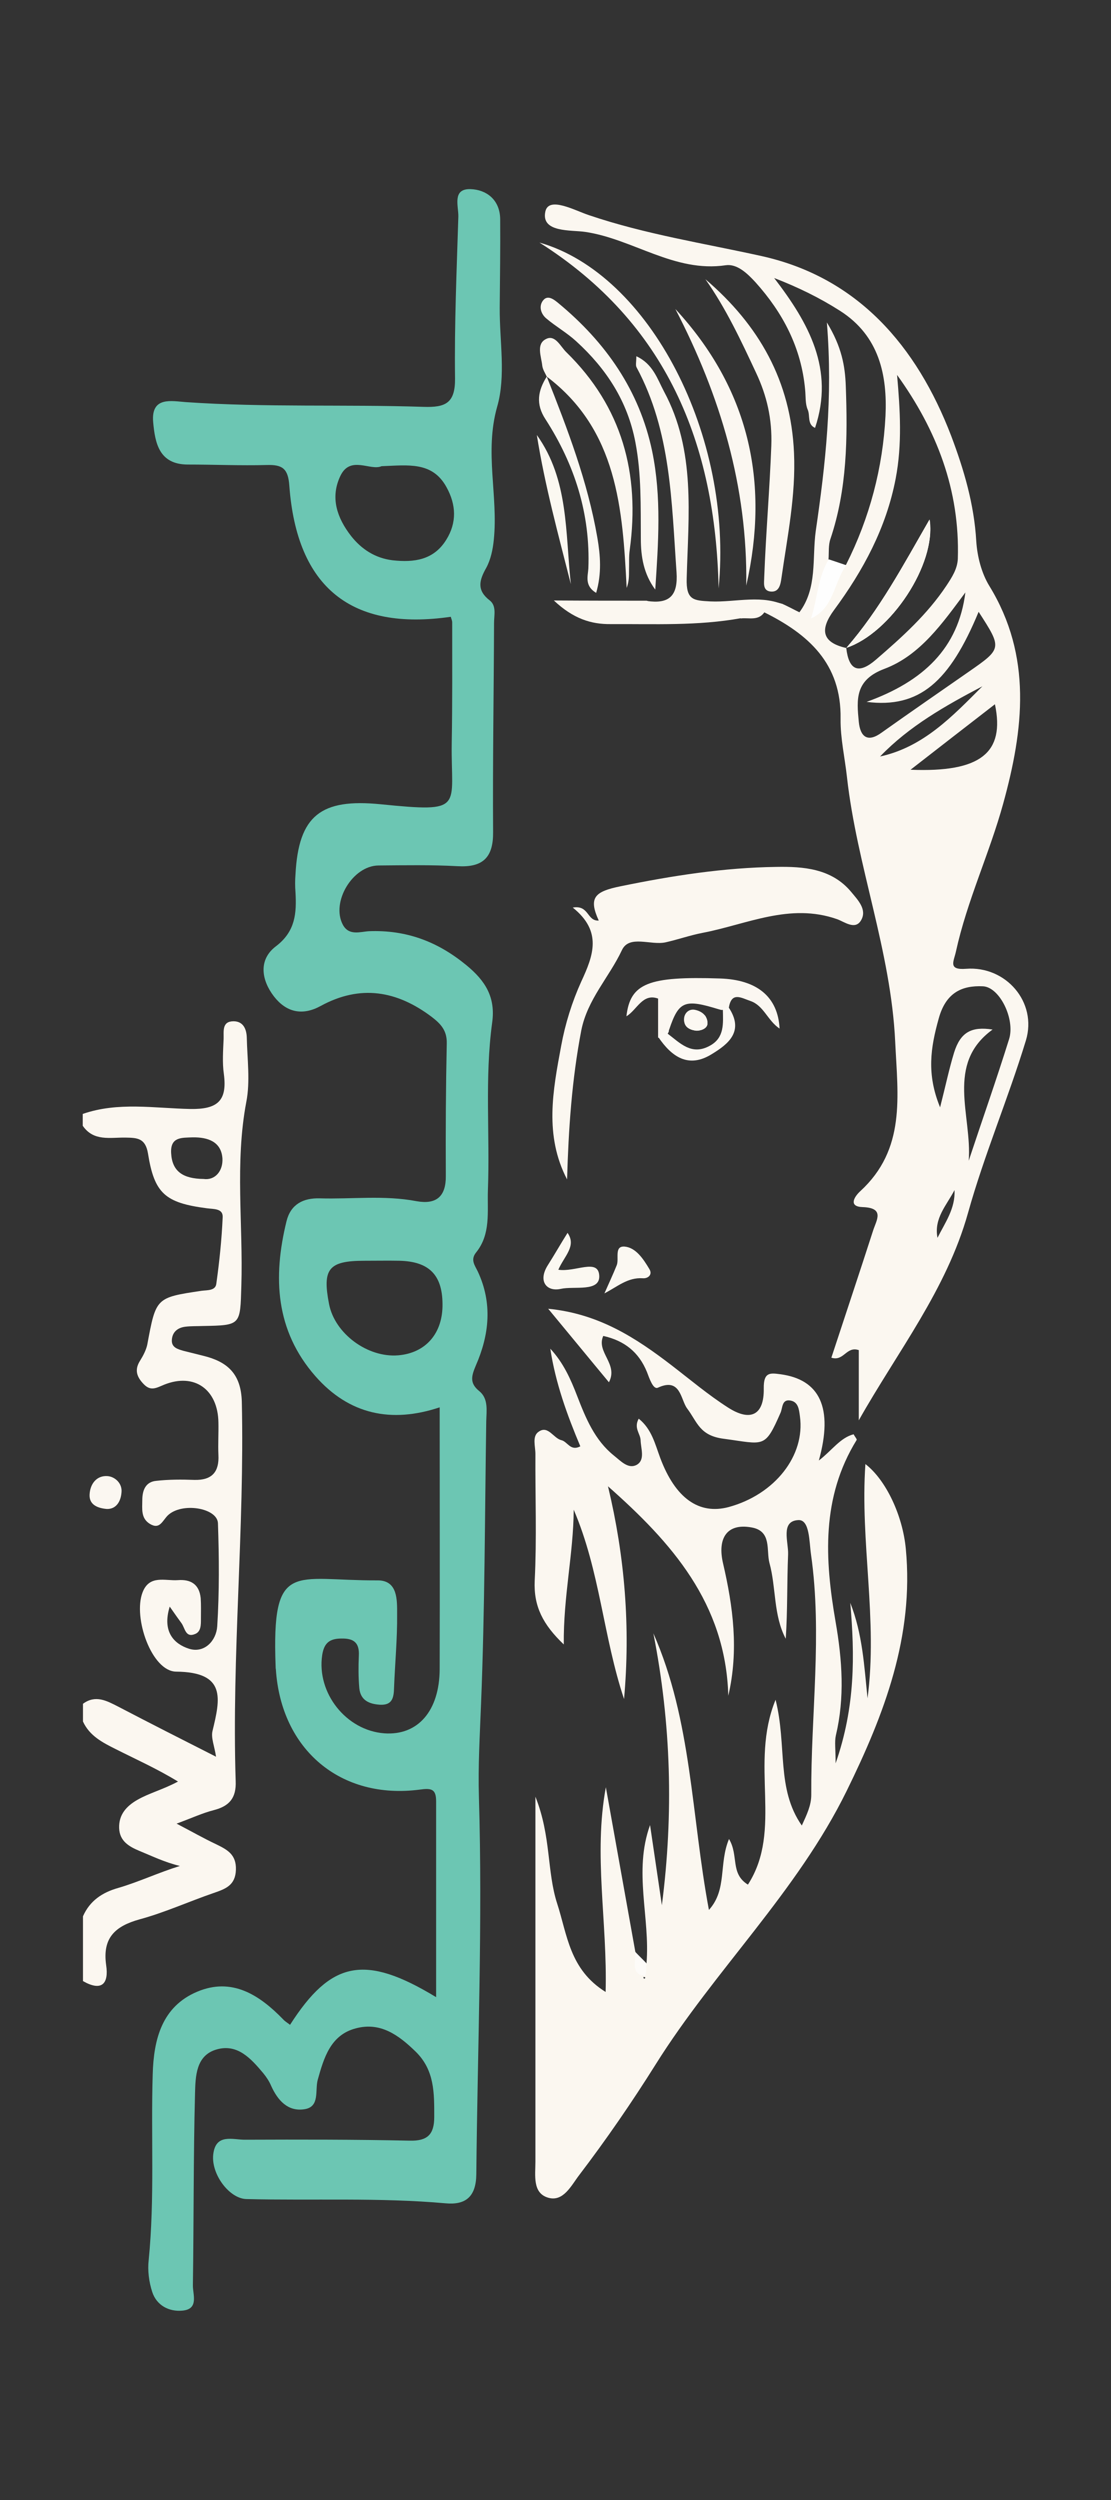 <?xml version="1.0" encoding="utf-8"?>
<!-- Generator: Adobe Illustrator 26.0.0, SVG Export Plug-In . SVG Version: 6.00 Build 0)  -->
<svg version="1.0" id="Layer_1" xmlns="http://www.w3.org/2000/svg" xmlns:xlink="http://www.w3.org/1999/xlink" x="0px" y="0px"
	 width="47px" height="105.75px" viewBox="0 0 47 105.75" style="enable-background:new 0 0 47 105.75;" xml:space="preserve">
<rect x="0" y="0" width="47" height="105.75" fill="#333333" stroke="none"/>
<style type="text/css">
	.st0{fill:#FBF7F0;}
	.st1{fill:#6CC6B3;}
	.st2{fill:#FBF7F1;}
	.st3{fill:#FBF8F2;}
	.st4{fill:#FBF8F1;}
	.st5{fill:#FCF9F4;}
	.st6{fill:#FEFEFE;}
	.st7{fill:#FDFBF8;}
	.st8{fill:#FCF8F2;}
</style>
<g>
	<path class="st0" d="M10.44,43.89c-0.01-0.36-0.15-0.69-0.56-0.69c-0.5,0-0.41,0.43-0.42,0.74c-0.02,0.5-0.06,1,0.01,1.49
		c0.15,1.13-0.26,1.5-1.42,1.48c-1.51-0.03-3.06-0.31-4.55,0.21v0.5c0.46,0.67,1.16,0.49,1.81,0.5c0.48,0.01,0.84,0.01,0.95,0.67
		c0.27,1.7,0.73,2.09,2.49,2.32c0.29,0.04,0.69,0,0.67,0.38c-0.04,0.94-0.14,1.89-0.27,2.82c-0.04,0.29-0.38,0.26-0.62,0.29
		c-1.94,0.29-1.93,0.29-2.3,2.28c-0.05,0.23-0.17,0.46-0.3,0.67c-0.25,0.39-0.15,0.69,0.15,1c0.3,0.31,0.53,0.16,0.87,0.02
		c1.28-0.51,2.27,0.21,2.29,1.6c0.01,0.46-0.02,0.91,0,1.37c0.04,0.73-0.28,1.08-1.02,1.06c-0.54-0.02-1.08-0.02-1.61,0.04
		c-0.45,0.04-0.59,0.4-0.59,0.81c0,0.37-0.07,0.77,0.32,1.01c0.41,0.25,0.52-0.11,0.75-0.35c0.59-0.58,2.1-0.33,2.13,0.32
		c0.05,1.45,0.06,2.91-0.03,4.36c-0.04,0.62-0.55,1.16-1.2,0.95c-0.62-0.2-1.14-0.71-0.81-1.78c0.26,0.37,0.37,0.53,0.49,0.69
		c0.16,0.21,0.17,0.64,0.58,0.47c0.26-0.1,0.25-0.4,0.25-0.65c0-0.29,0.01-0.58-0.01-0.87C8.43,67,8.05,66.8,7.53,66.84
		c-0.54,0.04-1.21-0.24-1.5,0.52c-0.41,1.07,0.39,3.34,1.42,3.35c2.13,0.02,1.87,1.14,1.54,2.51c-0.07,0.29,0.08,0.63,0.15,1.09
		c-1.46-0.74-2.8-1.42-4.14-2.12c-0.49-0.25-0.96-0.51-1.49-0.12v0.75c0.28,0.61,0.83,0.89,1.39,1.17c0.85,0.43,1.73,0.82,2.63,1.37
		c-0.66,0.35-1.23,0.49-1.73,0.78c-0.45,0.26-0.78,0.62-0.76,1.19c0.02,0.55,0.42,0.78,0.85,0.96c0.54,0.22,1.06,0.48,1.72,0.64
		c-0.93,0.29-1.75,0.68-2.61,0.93c-0.67,0.19-1.2,0.54-1.49,1.2v2.74c0.79,0.45,1.1,0.12,0.98-0.68c-0.16-1.14,0.37-1.64,1.41-1.93
		c1.07-0.29,2.1-0.76,3.15-1.12c0.49-0.17,0.91-0.32,0.93-0.98c0.02-0.65-0.37-0.85-0.84-1.08c-0.51-0.24-1-0.52-1.67-0.87
		c0.65-0.24,1.1-0.45,1.57-0.57c0.66-0.17,0.96-0.51,0.93-1.23C9.8,70,10.35,64.66,10.23,59.3c-0.03-1.19-0.61-1.7-1.63-1.95
		c-0.28-0.07-0.56-0.14-0.84-0.21c-0.24-0.07-0.51-0.14-0.49-0.46c0.02-0.34,0.25-0.52,0.57-0.56c0.25-0.03,0.5-0.02,0.74-0.03
		c1.62-0.03,1.58-0.03,1.63-1.7c0.08-2.59-0.28-5.19,0.21-7.78C10.59,45.74,10.46,44.8,10.44,43.89z M8.61,49.87
		c-0.87-0.01-1.33-0.32-1.37-1.09c-0.04-0.7,0.45-0.65,0.91-0.67C8.79,48.1,9.36,48.29,9.41,49C9.44,49.53,9.1,49.94,8.61,49.87z"/>
	<path class="st1" d="M21.14,13.01c0.01-1.25,0.03-2.49,0.02-3.74C21.15,8.45,20.58,8.02,19.9,8c-0.78-0.02-0.5,0.72-0.51,1.16
		c-0.07,2.28-0.17,4.56-0.14,6.85c0.01,1.05-0.41,1.23-1.33,1.2c-3.35-0.11-6.7,0.03-10.05-0.2c-0.6-0.04-1.49-0.26-1.39,0.85
		c0.08,0.88,0.25,1.78,1.45,1.79c1.12,0,2.24,0.05,3.35,0.02c0.66-0.02,0.91,0.14,0.96,0.88c0.32,4.31,2.63,6.15,6.83,5.54
		c0.02,0.08,0.06,0.16,0.06,0.24c0,1.7,0.01,3.41-0.02,5.11c-0.04,2.74,0.59,2.94-3.01,2.58c-2.52-0.25-3.47,0.47-3.6,2.97
		c-0.02,0.25-0.02,0.5,0,0.75c0.05,0.89,0,1.66-0.83,2.29c-0.74,0.56-0.62,1.42-0.08,2.12c0.52,0.67,1.2,0.83,1.98,0.4
		c1.67-0.91,3.22-0.65,4.7,0.47c0.39,0.3,0.64,0.58,0.63,1.11c-0.04,1.87-0.05,3.74-0.04,5.61c0.01,0.88-0.41,1.22-1.24,1.07
		c-1.36-0.26-2.73-0.08-4.09-0.12c-0.69-0.02-1.23,0.24-1.41,0.97c-0.58,2.37-0.47,4.62,1.22,6.55c1.43,1.63,3.22,2,5.26,1.32
		c0,3.77,0.01,7.43,0,11.08c-0.01,1.76-0.92,2.81-2.34,2.71c-1.62-0.12-2.87-1.71-2.63-3.31c0.08-0.52,0.32-0.7,0.82-0.7
		c0.53-0.01,0.76,0.19,0.73,0.73c-0.02,0.46-0.02,0.92,0.02,1.37c0.05,0.51,0.41,0.67,0.87,0.7c0.53,0.03,0.59-0.3,0.6-0.72
		c0.04-1.04,0.14-2.07,0.13-3.11c0-0.6,0.03-1.43-0.82-1.43c-3.56,0.02-4.49-0.9-4.32,3.64c0,0.04,0,0.08,0.01,0.12
		c0.22,3.4,2.74,5.53,6.09,5.09c0.5-0.07,0.69-0.02,0.69,0.5c0,2.72,0,5.44,0,8.28c-3.03-1.84-4.45-1.53-6.18,1.17
		c-0.1-0.08-0.21-0.14-0.29-0.23c-1.01-1.04-2.17-1.79-3.64-1.17c-1.49,0.63-1.84,2.01-1.88,3.5c-0.08,2.61,0.09,5.23-0.17,7.85
		c-0.05,0.44,0.01,0.92,0.15,1.35c0.19,0.58,0.72,0.84,1.27,0.79c0.72-0.06,0.44-0.69,0.45-1.08c0.04-2.7,0.02-5.41,0.09-8.1
		c0.02-0.72,0.03-1.62,0.92-1.87c0.88-0.25,1.45,0.39,1.97,1.01c0.13,0.16,0.25,0.34,0.33,0.53c0.28,0.62,0.71,1.1,1.41,0.99
		c0.66-0.1,0.44-0.79,0.56-1.24c0.26-0.93,0.54-1.9,1.61-2.18c1.04-0.28,1.81,0.28,2.53,0.98c0.81,0.79,0.79,1.76,0.79,2.77
		c0,0.74-0.29,1.02-1.04,1c-2.32-0.05-4.64-0.05-6.95-0.04c-0.52,0.01-1.26-0.29-1.36,0.63c-0.09,0.83,0.68,1.86,1.4,1.88
		c2.81,0.07,5.63-0.07,8.43,0.18c0.86,0.08,1.29-0.29,1.3-1.23c0.05-5.32,0.27-10.64,0.11-15.95c-0.04-1.33,0.04-2.62,0.09-3.94
		c0.16-3.98,0.16-7.97,0.22-11.96c0.01-0.45,0.1-0.96-0.3-1.28c-0.42-0.34-0.32-0.65-0.14-1.08c0.57-1.3,0.71-2.64,0.08-3.98
		c-0.12-0.25-0.32-0.49-0.07-0.8c0.63-0.78,0.47-1.72,0.5-2.63c0.09-2.36-0.14-4.74,0.18-7.09c0.15-1.07-0.28-1.77-1.1-2.44
		c-1.22-1-2.54-1.49-4.11-1.43c-0.37,0.02-0.85,0.21-1.11-0.28c-0.5-0.96,0.42-2.49,1.51-2.5c1.12-0.01,2.24-0.03,3.35,0.03
		c1.06,0.06,1.51-0.36,1.5-1.44c-0.02-2.95,0.03-5.9,0.04-8.85c0-0.33,0.11-0.72-0.18-0.95c-0.56-0.43-0.45-0.85-0.15-1.38
		c0.19-0.35,0.28-0.78,0.32-1.19c0.19-1.86-0.4-3.7,0.14-5.62C21.41,15.91,21.13,14.42,21.14,13.01z M16.85,57.33
		c-1.3,0.11-2.69-0.92-2.93-2.17c-0.29-1.49-0.02-1.83,1.5-1.83c0.49,0,0.99-0.01,1.48,0c1.24,0.03,1.81,0.59,1.82,1.82
		C18.74,56.39,18.02,57.23,16.85,57.33z M18.88,22.83c-0.53,0.86-1.36,0.97-2.27,0.87c-0.74-0.09-1.32-0.47-1.76-1.03
		c-0.59-0.76-0.89-1.62-0.45-2.54c0.42-0.88,1.27-0.2,1.74-0.41c1.12-0.04,2.15-0.21,2.75,0.89C19.3,21.35,19.33,22.11,18.88,22.83z
		"/>
	<path class="st0" d="M27.35,83.05c0.16-1.94-0.56-3.88,0.15-5.85c0.17,1.13,0.33,2.26,0.5,3.39c0.5-3.87,0.39-7.69-0.36-11.5
		c1.63,3.69,1.6,7.7,2.35,11.7c0.78-0.86,0.41-1.95,0.85-3c0.42,0.7,0.04,1.46,0.8,1.93c1.5-2.33,0.05-5.08,1.17-7.82
		c0.49,1.95,0.02,3.76,1.11,5.32c0.21-0.46,0.4-0.85,0.4-1.3c-0.02-3.39,0.47-6.78-0.01-10.16c-0.08-0.54-0.05-1.49-0.54-1.46
		c-0.76,0.04-0.41,0.93-0.43,1.45c-0.05,1.19-0.02,2.37-0.1,3.57c-0.53-1.01-0.4-2.16-0.69-3.21c-0.14-0.53,0.11-1.35-0.76-1.5
		c-1.05-0.19-1.45,0.47-1.2,1.53c0.42,1.81,0.67,3.66,0.22,5.59c-0.11-3.92-2.41-6.49-5.09-8.86c0.72,3,0.95,5.97,0.68,9
		c-0.88-2.63-1.02-5.43-2.13-8.01c-0.01,1.86-0.44,3.66-0.42,5.7c-0.88-0.84-1.28-1.61-1.23-2.7c0.09-1.78,0.02-3.57,0.03-5.36
		c0-0.32-0.15-0.75,0.14-0.94c0.4-0.28,0.62,0.28,0.96,0.36c0.26,0.06,0.38,0.48,0.8,0.26c-0.56-1.33-1.05-2.68-1.27-4.13
		c0.55,0.59,0.86,1.28,1.14,2.01c0.36,0.93,0.74,1.86,1.55,2.51c0.29,0.23,0.61,0.59,0.97,0.39c0.36-0.21,0.17-0.68,0.16-1.04
		c-0.01-0.28-0.3-0.51-0.08-0.91c0.55,0.44,0.69,1.07,0.91,1.66c0.64,1.71,1.64,2.41,2.89,2.08c1.96-0.53,3.25-2.18,3.02-3.84
		c-0.04-0.3-0.07-0.62-0.42-0.67c-0.35-0.05-0.31,0.32-0.4,0.52c-0.67,1.53-0.68,1.33-2.4,1.1c-1.03-0.13-1.12-0.71-1.55-1.28
		c-0.28-0.37-0.27-1.33-1.24-0.88c-0.2,0.09-0.36-0.4-0.46-0.66c-0.34-0.84-0.95-1.33-1.85-1.53c-0.31,0.69,0.65,1.18,0.24,1.96
		c-0.84-1.01-1.64-1.99-2.57-3.11c2.15,0.21,3.72,1.24,5.23,2.4c0.78,0.6,1.55,1.25,2.38,1.78c0.95,0.61,1.53,0.32,1.51-0.81
		c-0.01-0.69,0.26-0.66,0.7-0.6c1.67,0.22,2.25,1.42,1.63,3.65c0.56-0.43,0.9-0.96,1.47-1.11c0.06,0.11,0.15,0.21,0.13,0.24
		c-1.5,2.43-1.35,5.05-0.89,7.7c0.28,1.61,0.39,3.2,0.01,4.8c-0.06,0.27-0.01,0.57-0.01,1.18c0.84-2.41,0.81-4.58,0.62-6.79
		c0.52,1.32,0.59,2.68,0.73,4.04c0.44-3.32-0.32-6.61-0.09-9.91c0.88,0.68,1.58,2.19,1.71,3.59c0.35,3.7-0.91,6.99-2.5,10.23
		c-2.1,4.28-5.58,7.58-8.08,11.57c-1.01,1.61-2.09,3.18-3.24,4.69c-0.33,0.43-0.67,1.15-1.32,0.95c-0.66-0.2-0.53-0.95-0.53-1.52
		c0-5.03,0-10.05,0-15.44c0.67,1.68,0.48,3.16,0.92,4.52c0.43,1.32,0.52,2.79,2.05,3.74c0.08-2.97-0.52-5.79,0.01-8.66
		c0.42,2.33,0.83,4.65,1.25,6.98c0.2,0.32,0.17,0.71,0.34,1.04c-0.01,0.17,0.17,0,0.01,0.01c-0.03,0-0.04-0.15-0.03-0.23
		C27.2,83.24,27.26,83.13,27.35,83.05z"/>
	<path class="st0" d="M35.81,27.4L35.81,27.4c1.4-1.61,2.4-3.49,3.51-5.42C39.62,23.87,37.67,26.78,35.81,27.4z"/>
	<path class="st0" d="M40.87,40.98c-0.78,0.06-0.52-0.31-0.43-0.73c0.47-2.15,1.42-4.15,2-6.26c0.86-3.12,1.24-6.23-0.59-9.21
		c-0.33-0.54-0.51-1.25-0.55-1.89c-0.09-1.56-0.52-3.02-1.06-4.45c-1.46-3.81-3.96-6.71-8.03-7.61c-2.44-0.54-4.91-0.92-7.3-1.73
		c-0.6-0.2-1.7-0.81-1.84-0.15c-0.19,0.9,1.09,0.77,1.69,0.86c2.02,0.3,3.77,1.73,5.94,1.41c0.48-0.07,0.91,0.34,1.26,0.72
		c1.16,1.29,1.94,2.77,2.1,4.54c0.03,0.29,0,0.6,0.11,0.85c0.11,0.25-0.03,0.62,0.31,0.77c0.83-2.48-0.27-4.44-1.73-6.34
		c1.01,0.39,1.93,0.84,2.79,1.39c1.66,1.06,2,2.73,1.92,4.44c-0.11,2.19-0.67,4.32-1.67,6.3c-0.5,0.26-0.68,0.76-0.92,1.21
		c0,0,0,0.01,0,0.01c-0.12,0.24-0.26,0.47-0.46,0.65c-0.02,0.02-0.04,0.04-0.06,0.05c-0.18,0.08-0.34,0.26-0.55,0.08
		c-0.17-0.08-0.33-0.17-0.5-0.25c-0.06-0.03-0.12-0.06-0.17-0.08c-0.02-0.01-0.03-0.02-0.05-0.02c-0.28-0.09-0.58-0.05-0.85,0.03
		c-0.22,0.07-0.28,0.29,0.08,0.32c1.88,0.93,3.29,2.17,3.25,4.52c-0.01,0.82,0.18,1.64,0.27,2.46c0.42,3.77,1.86,7.35,2.04,11.19
		c0.11,2.32,0.46,4.55-1.48,6.33c-0.25,0.23-0.51,0.65,0.1,0.67c0.95,0.03,0.59,0.55,0.45,0.98c-0.58,1.8-1.18,3.59-1.77,5.39
		c0.53,0.17,0.63-0.5,1.16-0.32v2.97c1.64-2.91,3.71-5.52,4.62-8.77c0.69-2.47,1.7-4.84,2.45-7.3
		C43.89,42.39,42.55,40.85,40.87,40.98z M35.8,27.41c-1.07-0.24-1.1-0.81-0.52-1.6c1.24-1.68,2.21-3.48,2.61-5.56
		c0.28-1.46,0.19-2.91,0.06-4.39c1.68,2.33,2.66,4.87,2.57,7.78c-0.02,0.43-0.25,0.78-0.48,1.13c-0.81,1.22-1.88,2.18-2.98,3.13
		C36.33,28.53,35.91,28.37,35.8,27.41z M36.33,30.53c-0.09-0.94-0.17-1.77,1.09-2.24c1.51-0.57,2.46-1.94,3.42-3.23
		c-0.3,2.36-1.77,3.76-4.18,4.63c2.23,0.28,3.51-0.84,4.74-3.81c1,1.55,1,1.55-0.44,2.55c-1.22,0.85-2.44,1.69-3.65,2.55
		C36.69,31.44,36.39,31.15,36.33,30.53z M37.23,32c1.24-1.29,2.77-2.15,4.33-2.97C40.3,30.29,39.07,31.6,37.23,32z M38.52,32.56
		c1.31-1.02,2.42-1.88,3.57-2.77C42.52,31.84,41.49,32.68,38.52,32.56z M39.66,52.36c-0.16-0.83,0.39-1.38,0.72-2.02
		C40.42,51.12,39.98,51.72,39.66,52.36z M42.69,43.95c-0.54,1.73-1.14,3.43-1.71,5.15c0.15-1.9-1-4.09,1.01-5.55
		c-0.89-0.14-1.36,0.11-1.63,0.98c-0.21,0.69-0.36,1.41-0.59,2.31c-0.58-1.41-0.4-2.53-0.06-3.75c0.3-1.1,0.98-1.41,1.87-1.37
		C42.29,41.75,42.95,43.11,42.69,43.95z"/>
	<path class="st0" d="M23.99,49.89c-0.97-1.86-0.6-3.77-0.25-5.65c0.17-0.93,0.46-1.86,0.85-2.72c0.51-1.1,0.9-2.12-0.36-3.13
		c0.7-0.12,0.59,0.58,1.1,0.55c-0.45-0.98-0.16-1.23,0.92-1.45c2.19-0.45,4.38-0.79,6.59-0.82c1.13-0.02,2.34,0.06,3.17,1.06
		c0.28,0.34,0.69,0.75,0.41,1.21c-0.25,0.41-0.7,0.05-1.01-0.06c-2-0.7-3.81,0.22-5.69,0.58c-0.52,0.1-1.03,0.28-1.56,0.4
		c-0.63,0.14-1.54-0.33-1.85,0.33c-0.54,1.15-1.46,2.08-1.72,3.4C24.19,45.68,24.05,47.77,23.99,49.89z"/>
	<path class="st0" d="M29.84,11.81c2.27,1.94,3.62,4.31,3.75,7.35c0.08,1.8-0.28,3.53-0.53,5.28c-0.04,0.29-0.1,0.63-0.48,0.58
		c-0.33-0.05-0.25-0.39-0.25-0.61c0.07-1.85,0.23-3.7,0.3-5.56c0.04-1.13-0.19-2.11-0.64-3.07C31.35,14.41,30.71,13.04,29.84,11.81z
		"/>
	<path class="st2" d="M28.57,13.07c3.1,3.36,4,7.29,3,11.7C31.63,20.59,30.47,16.73,28.57,13.07z"/>
	<path class="st0" d="M23.13,15.93c-0.07-0.15-0.17-0.3-0.19-0.46c-0.04-0.39-0.27-0.92,0.16-1.13c0.39-0.2,0.61,0.32,0.86,0.56
		c2.36,2.31,3.12,5.14,2.68,8.36c-0.04,0.29-0.02,0.58-0.03,0.87c0,0.24,0,0.48-0.1,0.74C26.34,21.52,26.12,18.19,23.13,15.93
		L23.13,15.93z"/>
	<path class="st2" d="M27.72,24.94c-0.49-0.66-0.61-1.39-0.61-2.16c-0.01-1.36,0.03-2.71-0.23-4.07c-0.33-1.74-1.23-3.11-2.5-4.27
		c-0.39-0.36-0.87-0.63-1.27-0.97c-0.24-0.2-0.33-0.54-0.12-0.78c0.2-0.23,0.47,0,0.64,0.14c1.99,1.65,3.42,3.68,3.96,6.26
		C27.99,21.03,27.85,22.98,27.72,24.94z"/>
	<path class="st0" d="M33.32,25.66c-0.32,0.13-0.78-0.29-0.99,0.25c-0.26,0.36-0.65,0.21-0.99,0.25c-0.88-0.57-1.82,0.03-2.72-0.15
		c-0.47-0.1-1.1,0.16-1.26-0.59c0.95,0.14,1.33-0.21,1.26-1.22c-0.21-2.96-0.23-5.95-1.69-8.66c-0.05-0.09-0.01-0.23-0.01-0.47
		c0.7,0.32,0.89,0.96,1.17,1.49c1.35,2.5,1.03,5.23,0.96,7.9c-0.03,0.94,0.3,0.94,1,0.98C31.14,25.49,32.27,25.11,33.32,25.66z"/>
	<path class="st2" d="M30.4,24.89c-0.13-6.13-2.2-11.22-7.58-14.63C27.49,11.59,31.03,18.45,30.4,24.89z"/>
	<path class="st2" d="M34.31,26.16c-0.2-0.01-0.39-0.05-0.5-0.25c0.78-1.03,0.54-2.3,0.7-3.45c0.41-2.81,0.73-5.63,0.47-8.82
		c0.63,1.03,0.77,1.85,0.8,2.68c0.08,2.19,0.06,4.37-0.65,6.48c-0.09,0.26-0.06,0.57-0.08,0.86C35.14,24.6,34.87,25.42,34.31,26.16z
		"/>
	<path class="st0" d="M27.36,25.41c1.09,0.53,2.24,0.11,3.36,0.25c0.29,0.04,0.86-0.23,0.62,0.49c-1.82,0.33-3.66,0.24-5.5,0.25
		c-0.84,0.01-1.59-0.23-2.41-1C24.88,25.41,26.12,25.41,27.36,25.41z"/>
	<path class="st2" d="M32.98,43.51c-0.51-0.34-0.67-0.98-1.24-1.17c-0.4-0.14-0.8-0.4-0.91,0.3c-0.08,0.05-0.16,0.08-0.25,0.08
		c-0.01,0-0.03,0-0.04,0c-0.01,0-0.02,0-0.04,0c-0.02-0.01-0.05-0.02-0.07-0.02c-1.46-0.45-1.71-0.37-2.12,0.85
		c-0.01,0.02-0.02,0.05-0.02,0.07h0c-0.01,0.02-0.01,0.04-0.02,0.06c-0.01,0.02-0.02,0.04-0.04,0.06c-0.09,0.13-0.2,0.22-0.39,0.15
		v-1.65c-0.66-0.24-0.89,0.48-1.34,0.75c0.16-1.4,0.93-1.7,3.96-1.6C32.02,41.44,32.91,42.16,32.98,43.51z"/>
	<path class="st3" d="M23.13,15.93c0.88,2.22,1.73,4.44,2.14,6.81c0.13,0.76,0.19,1.51-0.05,2.34c-0.5-0.3-0.35-0.71-0.33-1.03
		c0.09-2.31-0.58-4.4-1.81-6.31C22.65,17.09,22.76,16.52,23.13,15.93C23.13,15.93,23.13,15.93,23.13,15.93z"/>
	<path class="st4" d="M24.15,24.71c-0.53-2.09-1.1-4.17-1.44-6.31C24.07,20.3,23.91,22.55,24.15,24.71z"/>
	<path class="st4" d="M23.62,53.71c0.72,0.11,1.68-0.49,1.73,0.24c0.05,0.72-1.06,0.44-1.63,0.57c-0.59,0.13-0.98-0.32-0.54-1.01
		c0.28-0.44,0.54-0.9,0.83-1.36C24.4,52.71,23.87,53.13,23.62,53.71z"/>
	<path class="st5" d="M28.98,43.33l0.86-0.34c0.06,0.08,0.09,0.17,0.09,0.28c0.01,0.21-0.22,0.32-0.45,0.33
		C29.25,43.58,29.06,43.5,28.98,43.33z"/>
	<path class="st5" d="M30.11,44.59c-0.98,0.61-1.69,0.12-2.26-0.72c0.08-0.09,0.17-0.17,0.25-0.25c0.04-0.02,0.08-0.05,0.11-0.04
		c0,0,0.01,0,0.01,0c0.03,0.01,0.06,0.02,0.08,0.02c-0.01,0.02-0.01,0.04-0.02,0.06c-0.01,0.02-0.02,0.04-0.04,0.06
		c0.53,0.4,1.01,0.94,1.78,0.52c0.64-0.34,0.57-0.95,0.56-1.54c-0.01,0-0.03,0-0.04,0c0.01-0.03,0.03-0.05,0.04-0.08
		c0.09,0,0.17,0,0.25,0C31.49,43.62,30.82,44.16,30.11,44.59z"/>
	<path class="st3" d="M25.57,54.71c0.17-0.39,0.36-0.79,0.52-1.19c0.11-0.27-0.12-0.82,0.33-0.79c0.48,0.04,0.8,0.53,1.05,0.95
		c0.15,0.24-0.06,0.41-0.28,0.39C26.55,54.03,26.13,54.42,25.57,54.71z"/>
	<path class="st6" d="M34.31,26.16c0.27-0.82,0.28-1.73,0.75-2.5c0.25,0.08,0.5,0.17,0.74,0.25C35.27,24.64,35.28,25.73,34.31,26.16
		z"/>
	<path class="st7" d="M27.35,83.05c-0.03,0.19,0.03,0.58-0.14,0.53c-0.55-0.14-0.28-0.66-0.35-1.03
		C27.02,82.72,27.19,82.88,27.35,83.05z"/>
	<path class="st2" d="M4.52,63.83c-0.46-0.04-0.75-0.22-0.73-0.61c0.02-0.45,0.3-0.82,0.77-0.78c0.31,0.03,0.62,0.31,0.58,0.69
		C5.11,63.52,4.91,63.84,4.52,63.83z"/>
	<path class="st6" d="M39.33,21.98c-1.11,1.93-2.11,3.81-3.52,5.42h0C37.67,26.78,39.62,23.87,39.33,21.98z M36.05,27.24
		c1.51-1.09,2.12-2.84,3.05-4.25C38.45,24.62,37.58,26.18,36.05,27.24z"/>
	<path class="st0" d="M35.81,27.4L35.81,27.4c1.4-1.61,2.4-3.49,3.51-5.42C39.62,23.87,37.67,26.78,35.81,27.4z"/>
	<path class="st8" d="M29.93,43.27c0.01,0.21-0.22,0.32-0.45,0.33c-0.23-0.02-0.42-0.1-0.5-0.27c-0.01-0.02-0.02-0.03-0.02-0.05
		c-0.02-0.06-0.03-0.13-0.02-0.21c0.02-0.21,0.19-0.39,0.43-0.36c0.18,0.03,0.34,0.11,0.44,0.23c0.02,0.02,0.03,0.03,0.04,0.05
		C29.89,43.07,29.92,43.16,29.93,43.27z"/>
</g>
</svg>
